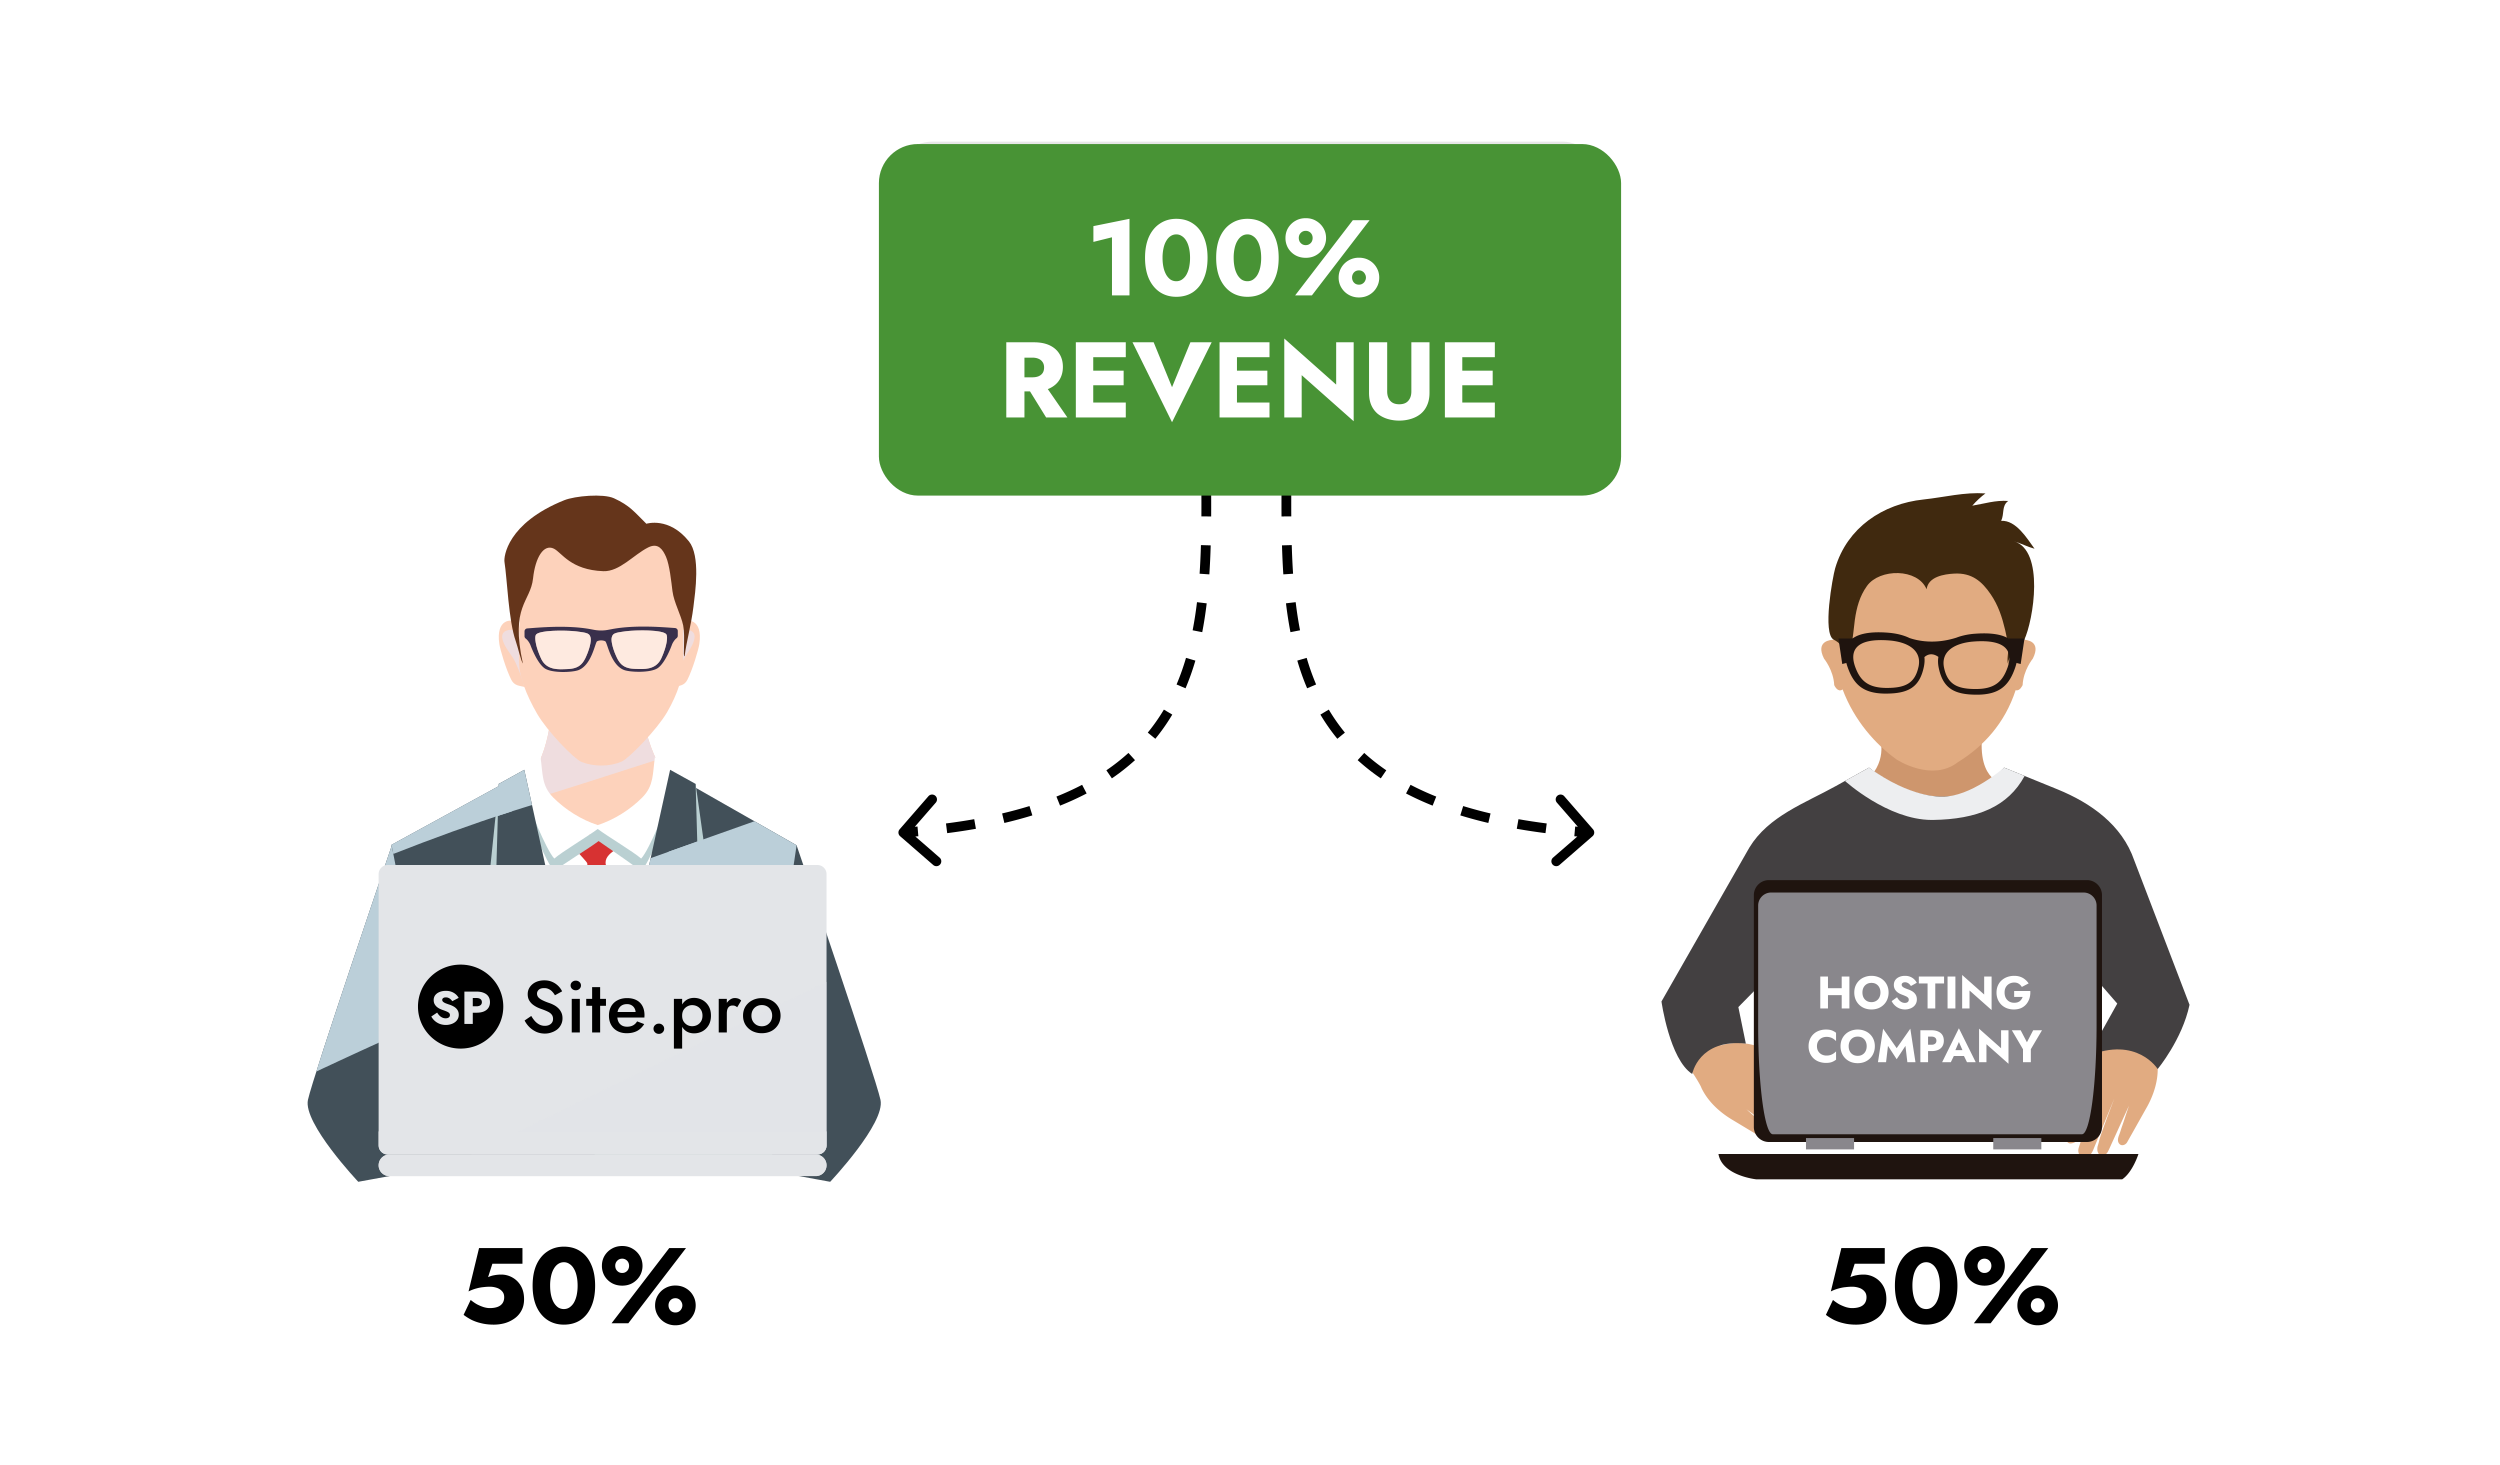 <svg width="512" height="300" fill="none" xmlns="http://www.w3.org/2000/svg" xmlns:xlink="http://www.w3.org/1999/xlink"><defs><path opacity=".32" d="M128.088 129.292c-2.241.29-2.559.444-2.787 1.196-.262.859.393 2.914 1.081 4.298.688 1.383 1.593 2.141 3.703 2.197 1.644.046 4.226.331 5.37-2.197 1.143-2.528 1.331-4.361 1.024-4.856-.615-.991-6.149-.928-8.391-.644v.006Zm-9.948.029c-2.247-.279-7.776-.302-8.385.689-.307.495-.102 2.334 1.053 4.85 1.154 2.517 3.742 2.221 5.381 2.164 2.11-.069 3.009-.832 3.686-2.221.682-1.389 1.325-3.444 1.052-4.304-.233-.751-.552-.905-2.793-1.178h.006Z" fill="#fff" id="39502__b"/></defs><path fill="#fff" d="M0 0h512v300H0z"/><g filter="url(#39502__a)"><rect x="183" y="29" width="145" height="72" rx="8" fill="#474747" fill-opacity=".13"/></g><path d="M326.255 169.844a1 1 0 0 1-.099 1.411l-6.791 5.906a1 1 0 0 1-1.312-1.509l6.036-5.25-5.25-6.037a1 1 0 0 1 1.509-1.312l5.907 6.791Zm-.755.656-.069.998c-1.02-.071-2.023-.15-3.01-.237l.088-.996.087-.996c.975.085 1.966.163 2.973.233l-.069.998Zm-8.858-.865-.127.992a127.403 127.403 0 0 1-5.88-.891l.174-.985.174-.985c1.853.327 3.781.62 5.786.877l-.127.992Zm-11.605-2.066-.229.973a87.416 87.416 0 0 1-5.736-1.549l.294-.955.294-.956a85.426 85.426 0 0 0 5.605 1.513l-.228.974Zm-11.265-3.501-.372.928a60.323 60.323 0 0 1-5.443-2.494l.462-.887.463-.887a57.994 57.994 0 0 0 5.262 2.411l-.372.929Zm-10.423-5.484-.565.825a44.116 44.116 0 0 1-4.733-3.728l.672-.741.671-.74a41.944 41.944 0 0 0 4.52 3.558l-.565.826Zm-8.688-7.913-.774.633a40.761 40.761 0 0 1-3.469-4.955l.859-.511.859-.512a38.86 38.86 0 0 0 3.299 4.712l-.774.633Zm-6.042-10.099-.921.39a51.767 51.767 0 0 1-2.011-5.669l.96-.281.959-.281a50.044 50.044 0 0 0 1.933 5.451l-.92.39Zm-3.353-11.296-.982.19a83.285 83.285 0 0 1-.915-5.904l.993-.119.993-.119c.235 1.956.528 3.878.893 5.761l-.982.191Zm-1.442-11.713-.998.066c-.13-1.961-.218-3.943-.276-5.938l1-.029.999-.029c.058 1.975.144 3.932.272 5.863l-.997.067Zm-.37-11.802-1 .006a530.39 530.39 0 0 1 .004-5.915l1 .005 1 .005c-.01 1.974-.016 3.939-.004 5.894l-1 .005Zm.039-11.81-1-.004c.004-.983.007-1.966.007-2.947h2c0 .986-.003 1.971-.007 2.956l-1-.004Zm-79.248 75.893a1 1 0 0 0 .099 1.411l6.791 5.906a1 1 0 0 0 1.312-1.509l-6.036-5.25 5.25-6.037a1 1 0 0 0-1.509-1.312l-5.907 6.791Zm.755.656.069.998c1.02-.071 2.023-.15 3.01-.237l-.088-.996-.087-.996c-.975.085-1.966.163-2.973.233l.069.998Zm8.858-.865.127.992c2.035-.261 3.994-.559 5.88-.891l-.174-.985-.174-.985c-1.853.327-3.781.62-5.786.877l.127.992Zm11.605-2.066.229.973a87.416 87.416 0 0 0 5.736-1.549l-.294-.955-.294-.956a85.426 85.426 0 0 1-5.605 1.513l.228.974Zm11.265-3.501.372.928a60.323 60.323 0 0 0 5.443-2.494l-.462-.887-.463-.887a57.994 57.994 0 0 1-5.262 2.411l.372.929Zm10.423-5.484.565.825a44.116 44.116 0 0 0 4.733-3.728l-.672-.741-.671-.74a41.944 41.944 0 0 1-4.52 3.558l.565.826Zm8.688-7.913.774.633a40.761 40.761 0 0 0 3.469-4.955l-.859-.511-.859-.512a38.86 38.86 0 0 1-3.299 4.712l.774.633Zm6.042-10.099.921.39a51.767 51.767 0 0 0 2.011-5.669l-.96-.281-.959-.281a50.044 50.044 0 0 1-1.933 5.451l.92.39Zm3.353-11.296.982.19c.375-1.936.675-3.906.915-5.904l-.993-.119-.993-.119a81.147 81.147 0 0 1-.893 5.761l.982.191Zm1.442-11.713.998.066c.13-1.961.218-3.943.276-5.938l-1-.029-.999-.029a159.574 159.574 0 0 1-.272 5.863l.997.067Zm.37-11.802 1 .006a530.39 530.39 0 0 0-.004-5.915l-1 .005-1 .005c.01 1.974.016 3.939.004 5.894l1 .005Zm-.039-11.81 1-.004c-.004-.983-.007-1.966-.007-2.947h-2c0 .986.003 1.971.007 2.956l1-.004Z" fill="#000"/><rect x="180" y="29.5" width="152" height="72" rx="8" fill="#489335"/><path d="M223.927 49.544V46.31l7.392-1.496V60.5h-3.586V48.598l-3.806.946ZM238.09 52.8c0 .719.066 1.379.198 1.98a5.29 5.29 0 0 0 .572 1.518c.249.41.543.733.88.968.352.22.741.33 1.166.33.425 0 .807-.11 1.144-.33a3.02 3.02 0 0 0 .902-.968 5.29 5.29 0 0 0 .572-1.518 9.24 9.24 0 0 0 .198-1.98c0-.719-.066-1.371-.198-1.958-.132-.601-.323-1.107-.572-1.518-.249-.425-.55-.748-.902-.968a1.955 1.955 0 0 0-1.144-.352c-.425 0-.814.117-1.166.352-.337.22-.631.543-.88.968-.249.41-.44.917-.572 1.518a8.936 8.936 0 0 0-.198 1.958Zm-3.586 0c0-1.672.264-3.102.792-4.29.543-1.188 1.298-2.097 2.266-2.728.968-.645 2.083-.968 3.344-.968 1.32 0 2.457.323 3.41.968.953.63 1.687 1.54 2.2 2.728.528 1.188.792 2.618.792 4.29 0 1.672-.264 3.102-.792 4.29-.513 1.188-1.247 2.105-2.2 2.75-.953.63-2.09.946-3.41.946-1.261 0-2.376-.315-3.344-.946-.968-.645-1.723-1.562-2.266-2.75-.528-1.188-.792-2.618-.792-4.29Zm18.152 0c0 .719.066 1.379.198 1.98a5.29 5.29 0 0 0 .572 1.518c.25.41.543.733.88.968.352.22.741.33 1.166.33.426 0 .807-.11 1.144-.33a3.02 3.02 0 0 0 .902-.968c.25-.425.44-.931.572-1.518a9.24 9.24 0 0 0 .198-1.98c0-.719-.066-1.371-.198-1.958-.132-.601-.322-1.107-.572-1.518-.249-.425-.55-.748-.902-.968a1.953 1.953 0 0 0-1.144-.352c-.425 0-.814.117-1.166.352-.337.22-.63.543-.88.968-.249.41-.44.917-.572 1.518a8.936 8.936 0 0 0-.198 1.958Zm-3.586 0c0-1.672.264-3.102.792-4.29.543-1.188 1.298-2.097 2.266-2.728.968-.645 2.083-.968 3.344-.968 1.32 0 2.457.323 3.41.968.954.63 1.687 1.54 2.2 2.728.528 1.188.792 2.618.792 4.29 0 1.672-.264 3.102-.792 4.29-.513 1.188-1.246 2.105-2.2 2.75-.953.63-2.09.946-3.41.946-1.261 0-2.376-.315-3.344-.946-.968-.645-1.723-1.562-2.266-2.75-.528-1.188-.792-2.618-.792-4.29Zm14.193-4.048c0-.763.176-1.445.528-2.046a4.12 4.12 0 0 1 1.496-1.474c.631-.367 1.342-.55 2.134-.55.792 0 1.496.183 2.112.55a4.12 4.12 0 0 1 1.496 1.474c.367.601.55 1.283.55 2.046a4 4 0 0 1-.55 2.046 4.12 4.12 0 0 1-1.496 1.474c-.616.352-1.32.528-2.112.528s-1.503-.176-2.134-.528a4.12 4.12 0 0 1-1.496-1.474 4.13 4.13 0 0 1-.528-2.046Zm2.728-.022c0 .264.059.513.176.748.132.22.301.396.506.528.22.132.462.198.726.198.293 0 .543-.066.748-.198.22-.132.389-.308.506-.528a1.61 1.61 0 0 0 .176-.726c0-.279-.059-.528-.176-.748a1.343 1.343 0 0 0-.506-.528 1.354 1.354 0 0 0-.748-.198c-.264 0-.506.066-.726.198a1.59 1.59 0 0 0-.506.528c-.117.22-.176.462-.176.726Zm8.162 8.118c0-.748.183-1.43.55-2.046a4.12 4.12 0 0 1 1.496-1.474 4.126 4.126 0 0 1 2.112-.55c.792 0 1.503.183 2.134.55a3.947 3.947 0 0 1 1.474 1.474c.367.616.55 1.298.55 2.046 0 .748-.183 1.43-.55 2.046a3.947 3.947 0 0 1-1.474 1.474c-.631.367-1.342.55-2.134.55a4.126 4.126 0 0 1-2.112-.55 4.12 4.12 0 0 1-1.496-1.474 3.922 3.922 0 0 1-.55-2.046Zm2.75 0c0 .25.059.491.176.726.117.22.279.396.484.528.22.132.469.198.748.198s.521-.066.726-.198c.22-.132.389-.308.506-.528.132-.235.198-.477.198-.726 0-.264-.066-.506-.198-.726a1.308 1.308 0 0 0-.506-.55 1.312 1.312 0 0 0-.726-.198c-.279 0-.528.066-.748.198a1.399 1.399 0 0 0-.484.528 1.57 1.57 0 0 0-.176.748Zm.154-11.748h3.432l-11.814 15.4h-3.432l11.814-15.4Zm-67.12 33.426h3.85l4.818 6.974h-4.356l-4.312-6.974Zm-3.85-8.426h3.718v15.4h-3.718V70.1Zm2.332 3.146V70.1h3.278c1.32 0 2.42.213 3.3.638.88.425 1.547 1.02 2.002 1.782.455.748.682 1.62.682 2.618 0 .983-.227 1.855-.682 2.618-.455.748-1.122 1.335-2.002 1.76-.88.425-1.98.638-3.3.638h-3.278v-2.882h3.014c.499 0 .924-.073 1.276-.22.367-.161.645-.389.836-.682.191-.308.286-.675.286-1.1 0-.425-.095-.785-.286-1.078a1.806 1.806 0 0 0-.836-.704c-.352-.161-.777-.242-1.276-.242h-3.014ZM222.795 85.5v-3.058h7.766V85.5h-7.766Zm0-12.342V70.1h7.766v3.058h-7.766Zm0 5.742v-2.992h7.326V78.9h-7.326Zm-2.464-8.8h3.564v15.4h-3.564V70.1Zm19.702 9.196 3.762-9.196h4.356l-8.118 16.368-8.096-16.368h4.334l3.762 9.196Zm12.196 6.204v-3.058h7.766V85.5h-7.766Zm0-12.342V70.1h7.766v3.058h-7.766Zm0 5.742v-2.992h7.326V78.9h-7.326Zm-2.464-8.8h3.564v15.4h-3.564V70.1Zm23.882 0h3.586v16.17l-10.648-9.438V85.5h-3.564V69.33l10.626 9.438V70.1Zm6.73 0h3.718v10.076c0 .777.206 1.408.616 1.892.411.484 1.027.726 1.848.726.836 0 1.46-.242 1.87-.726.411-.484.616-1.115.616-1.892V70.1h3.718v10.34c0 .968-.161 1.811-.484 2.53a4.613 4.613 0 0 1-1.32 1.782c-.557.455-1.217.8-1.98 1.034a8.04 8.04 0 0 1-2.42.352 8.044 8.044 0 0 1-2.42-.352 6.065 6.065 0 0 1-1.98-1.034 4.933 4.933 0 0 1-1.32-1.782c-.308-.719-.462-1.562-.462-2.53V70.1Zm18 15.4v-3.058h7.766V85.5h-7.766Zm0-12.342V70.1h7.766v3.058h-7.766Zm0 5.742v-2.992h7.326V78.9h-7.326Zm-2.464-8.8h3.564v15.4h-3.564V70.1Z" fill="#fff"/><path d="M386.329 266.072c0 .909-.184 1.694-.55 2.354a4.554 4.554 0 0 1-1.452 1.628 6.46 6.46 0 0 1-2.002.946 8.53 8.53 0 0 1-2.2.286c-.939 0-1.79-.095-2.552-.286a9.09 9.09 0 0 1-2.024-.704 11.472 11.472 0 0 1-1.606-1.012l1.452-3.058c.425.352.858.653 1.298.902.454.235.909.425 1.364.572.454.132.865.198 1.232.198.63 0 1.166-.081 1.606-.242.44-.161.777-.411 1.012-.748.234-.337.352-.748.352-1.232 0-.513-.147-.924-.44-1.232a2.387 2.387 0 0 0-1.1-.704 4.488 4.488 0 0 0-1.43-.22c-.396 0-.836.029-1.32.088-.47.044-.961.139-1.474.286a8.069 8.069 0 0 0-1.54.594l2.156-8.888h8.888v3.212h-6.16l-.88 2.75c.41-.191.836-.323 1.276-.396a7.389 7.389 0 0 1 1.408-.132 4.59 4.59 0 0 1 2.288.594 4.543 4.543 0 0 1 1.738 1.716c.44.748.66 1.657.66 2.728Zm5.335-2.772c0 .719.066 1.379.198 1.98.132.587.323 1.093.572 1.518.25.411.543.733.88.968.352.22.741.33 1.166.33.426 0 .807-.11 1.144-.33a3.02 3.02 0 0 0 .902-.968c.25-.425.44-.931.572-1.518a9.237 9.237 0 0 0 .198-1.98c0-.719-.066-1.371-.198-1.958-.132-.601-.322-1.107-.572-1.518-.249-.425-.55-.748-.902-.968a1.951 1.951 0 0 0-1.144-.352c-.425 0-.814.117-1.166.352-.337.22-.63.543-.88.968-.249.411-.44.917-.572 1.518a8.936 8.936 0 0 0-.198 1.958Zm-3.586 0c0-1.672.264-3.102.792-4.29.543-1.188 1.298-2.097 2.266-2.728.968-.645 2.083-.968 3.344-.968 1.32 0 2.457.323 3.41.968.954.631 1.687 1.54 2.2 2.728.528 1.188.792 2.618.792 4.29 0 1.672-.264 3.102-.792 4.29-.513 1.188-1.246 2.105-2.2 2.75-.953.631-2.09.946-3.41.946-1.261 0-2.376-.315-3.344-.946-.968-.645-1.723-1.562-2.266-2.75-.528-1.188-.792-2.618-.792-4.29Zm14.193-4.048c0-.763.176-1.445.528-2.046a4.114 4.114 0 0 1 1.496-1.474c.63-.367 1.342-.55 2.134-.55.792 0 1.496.183 2.112.55a4.13 4.13 0 0 1 1.496 1.474c.366.601.55 1.283.55 2.046a4.01 4.01 0 0 1-.55 2.046 4.13 4.13 0 0 1-1.496 1.474c-.616.352-1.32.528-2.112.528s-1.504-.176-2.134-.528a4.114 4.114 0 0 1-1.496-1.474 4.131 4.131 0 0 1-.528-2.046Zm2.728-.022c0 .264.058.513.176.748.132.22.3.396.506.528.22.132.462.198.726.198.293 0 .542-.066.748-.198a1.35 1.35 0 0 0 .506-.528c.117-.235.176-.477.176-.726 0-.279-.059-.528-.176-.748a1.35 1.35 0 0 0-.506-.528 1.357 1.357 0 0 0-.748-.198c-.264 0-.506.066-.726.198a1.58 1.58 0 0 0-.506.528 1.51 1.51 0 0 0-.176.726Zm8.162 8.118c0-.748.183-1.43.55-2.046a4.114 4.114 0 0 1 1.496-1.474 4.118 4.118 0 0 1 2.112-.55c.792 0 1.503.183 2.134.55.63.367 1.122.858 1.474 1.474.366.616.55 1.298.55 2.046 0 .748-.184 1.43-.55 2.046a3.957 3.957 0 0 1-1.474 1.474c-.631.367-1.342.55-2.134.55a4.118 4.118 0 0 1-2.112-.55 4.114 4.114 0 0 1-1.496-1.474 3.922 3.922 0 0 1-.55-2.046Zm2.75 0c0 .249.058.491.176.726.117.22.278.396.484.528.22.132.469.198.748.198.278 0 .52-.066.726-.198a1.35 1.35 0 0 0 .506-.528c.132-.235.198-.477.198-.726 0-.264-.066-.506-.198-.726a1.313 1.313 0 0 0-.506-.55 1.316 1.316 0 0 0-.726-.198c-.279 0-.528.066-.748.198a1.39 1.39 0 0 0-.484.528c-.118.22-.176.469-.176.748Zm.154-11.748h3.432L407.683 271h-3.432l11.814-15.4Zm-308.736 10.472c0 .909-.184 1.694-.55 2.354a4.554 4.554 0 0 1-1.452 1.628 6.46 6.46 0 0 1-2.002.946 8.53 8.53 0 0 1-2.2.286c-.939 0-1.79-.095-2.552-.286a9.106 9.106 0 0 1-2.024-.704 11.49 11.49 0 0 1-1.606-1.012l1.452-3.058a8.97 8.97 0 0 0 1.298.902c.454.235.909.425 1.364.572.454.132.865.198 1.232.198.63 0 1.166-.081 1.606-.242.44-.161.777-.411 1.012-.748.234-.337.352-.748.352-1.232 0-.513-.147-.924-.44-1.232a2.387 2.387 0 0 0-1.1-.704 4.488 4.488 0 0 0-1.43-.22c-.396 0-.836.029-1.32.088-.47.044-.961.139-1.474.286a8.076 8.076 0 0 0-1.54.594l2.156-8.888h8.888v3.212h-6.16l-.88 2.75c.41-.191.836-.323 1.276-.396a7.389 7.389 0 0 1 1.408-.132 4.59 4.59 0 0 1 2.288.594 4.543 4.543 0 0 1 1.738 1.716c.44.748.66 1.657.66 2.728Zm5.335-2.772c0 .719.066 1.379.198 1.98.132.587.323 1.093.572 1.518.25.411.543.733.88.968.352.22.741.33 1.166.33.426 0 .807-.11 1.144-.33a3.02 3.02 0 0 0 .902-.968c.25-.425.44-.931.572-1.518a9.237 9.237 0 0 0 .198-1.98c0-.719-.066-1.371-.198-1.958-.132-.601-.322-1.107-.572-1.518-.249-.425-.55-.748-.902-.968a1.951 1.951 0 0 0-1.144-.352c-.425 0-.814.117-1.166.352-.337.22-.63.543-.88.968-.249.411-.44.917-.572 1.518a8.936 8.936 0 0 0-.198 1.958Zm-3.586 0c0-1.672.264-3.102.792-4.29.543-1.188 1.298-2.097 2.266-2.728.968-.645 2.083-.968 3.344-.968 1.32 0 2.457.323 3.41.968.954.631 1.687 1.54 2.2 2.728.528 1.188.792 2.618.792 4.29 0 1.672-.264 3.102-.792 4.29-.513 1.188-1.246 2.105-2.2 2.75-.953.631-2.09.946-3.41.946-1.261 0-2.376-.315-3.344-.946-.968-.645-1.723-1.562-2.266-2.75-.528-1.188-.792-2.618-.792-4.29Zm14.193-4.048c0-.763.176-1.445.528-2.046a4.114 4.114 0 0 1 1.496-1.474c.63-.367 1.342-.55 2.134-.55.792 0 1.496.183 2.112.55a4.13 4.13 0 0 1 1.496 1.474c.366.601.55 1.283.55 2.046a4.01 4.01 0 0 1-.55 2.046 4.13 4.13 0 0 1-1.496 1.474c-.616.352-1.32.528-2.112.528s-1.504-.176-2.134-.528a4.114 4.114 0 0 1-1.496-1.474 4.131 4.131 0 0 1-.528-2.046Zm2.728-.022c0 .264.058.513.176.748.132.22.3.396.506.528.22.132.462.198.726.198.293 0 .542-.066.748-.198a1.35 1.35 0 0 0 .506-.528c.117-.235.176-.477.176-.726 0-.279-.059-.528-.176-.748a1.35 1.35 0 0 0-.506-.528 1.357 1.357 0 0 0-.748-.198c-.264 0-.506.066-.726.198a1.58 1.58 0 0 0-.506.528 1.51 1.51 0 0 0-.176.726Zm8.162 8.118c0-.748.183-1.43.55-2.046a4.114 4.114 0 0 1 1.496-1.474 4.118 4.118 0 0 1 2.112-.55c.792 0 1.503.183 2.134.55.63.367 1.122.858 1.474 1.474.366.616.55 1.298.55 2.046 0 .748-.184 1.43-.55 2.046a3.957 3.957 0 0 1-1.474 1.474c-.631.367-1.342.55-2.134.55a4.118 4.118 0 0 1-2.112-.55 4.114 4.114 0 0 1-1.496-1.474 3.922 3.922 0 0 1-.55-2.046Zm2.75 0c0 .249.058.491.176.726.117.22.278.396.484.528.22.132.469.198.748.198.278 0 .52-.066.726-.198a1.35 1.35 0 0 0 .506-.528c.132-.235.198-.477.198-.726 0-.264-.066-.506-.198-.726a1.313 1.313 0 0 0-.506-.55 1.316 1.316 0 0 0-.726-.198c-.279 0-.528.066-.748.198a1.39 1.39 0 0 0-.484.528c-.118.22-.176.469-.176.748Zm.154-11.748h3.432L128.683 271h-3.432l11.814-15.4Z" fill="#000"/><path d="M163.143 173.117s16.166 47.367 17.184 52.144c1.024 4.776-10.307 16.771-10.307 16.771l-30.443-5.584s21.16-9.827 17.73-17.53c-3.43-7.697-8.93-24.486-8.93-24.486l14.761-21.315h.005Zm-82.888 0s-16.166 47.367-17.19 52.144c-1.023 4.776 10.307 16.771 10.307 16.771l30.444-5.584s-21.16-9.827-17.73-17.53c3.43-7.697 8.93-24.486 8.93-24.486l-14.76-21.315Z" fill="#425059"/><path d="M90.397 207.839a556.262 556.262 0 0 0 4.619-13.413l-14.76-21.315s-11.07 32.44-15.467 46.337c8.492-3.974 17.013-7.891 25.608-11.609Z" fill="#BBCFD9" style="mix-blend-mode:multiply"/><path d="M140.477 222.977c2.304-9.604 4.983-19.129 7.907-28.551 2.4-7.743 4.567-16.112 7.542-24.002-7.224-3.41-17.685-8.881-20.494-13.094-4.403-6.61-5.035-20.148-5.035-20.148l-16.672 2.516c-.944 3.78-.312 12.28-4.721 18.89-4.402 6.61-26.109 16.692-26.109 16.692s9.443 32.798 11.889 50.601c15.221-1.065 30.454-1.993 45.693-2.91v.006Z" fill="#FDD2BB"/><path d="M127.723 157.791c2.241-.723 4.482-1.446 6.729-2.158-3.521-6.98-4.056-18.445-4.056-18.445l-16.672 2.516c-.944 3.78-.312 12.28-4.721 18.89-1.655 2.488-5.768 5.465-10.244 8.215 9.704-2.864 19.34-5.898 28.964-9.018Z" fill="#EFDDDF" style="mix-blend-mode:multiply"/><path d="M139.305 127.657c1.359-1.099 4.693-.979 3.919 4.236-.176 1.167-1.348 5.146-2.44 7.31-.654 1.298-1.712 1.218-2.833 1.509-2.986.779 1.348-13.055 1.348-13.055h.006Z" fill="#FDD2BB"/><path d="m137.791 140.717.217-.051a35.154 35.154 0 0 1 1.712-4.993c.722-1.691 2.156-3.109 2.491-4.885.404-2.158-2.389-2.055-3.288-1.315 0 0-3.652 11.91-1.137 11.238l.005.006Z" fill="#EFDDDF" style="mix-blend-mode:multiply"/><path d="M106.183 127.657c-1.36-1.099-4.693-.979-3.92 4.236.177 1.167 1.349 5.146 2.441 7.31.654 1.298 1.712 1.218 2.832 1.509 2.987.779-1.348-13.055-1.348-13.055h-.005Z" fill="#FDD2BB"/><path d="m107.633 140.717-.233-.051a33.954 33.954 0 0 0-1.837-4.993c-.78-1.691-2.316-3.069-2.674-4.885-.427-2.158 2.565-2.055 3.527-1.315 0 0 3.925 11.91 1.223 11.238l-.006.006Z" fill="#EFDDDF" style="mix-blend-mode:multiply"/><path d="M139.93 134.717c-.205-3.61 0-18.845 0-18.845s-2.082-7.315-17.406-7.315c-12.258 0-16.228 7.315-16.228 7.315s.205 15.235 0 18.845c-.205 3.609 1.621 7.833 3.697 11.443 2.076 3.609 7.6 9.268 9.056 9.866 2.497 1.019 5.836 1.042 8.327-.085 1.434-.649 7.196-6.513 9.272-10.123 2.076-3.609 3.487-7.486 3.282-11.096v-.005Z" fill="#FDD2BB"/><path d="M141.085 110.869c-4.073-5.101-8.709-3.604-8.709-3.604-2.468-2.431-3.378-3.723-6.626-5.215-2.179-1.002-7.975-.495-10.199.399-11.718 4.708-12.4 11.608-12.235 12.633.546 3.382.824 12.052 2.32 16.254.416 1.167 1.11 4.219 1.451 4.549-2.611-11.888 1.558-12.519 2.087-17.461.455-4.259 2.185-7.099 4.272-6.052 1.627.82 3.396 4.35 10.108 4.606 3.328.125 6.212-3.37 9.187-4.862 2.042-1.025 2.986.404 3.657 1.918.734 1.657 1.086 5.158 1.325 7.032.296 2.322 1.741 4.839 2.196 7.036.461 2.215-.119 6.769.296 6.257.335-2.875 1.331-6.268 1.797-10.065.376-3.063 1.479-10.425-.927-13.436v.011Z" fill="#65351B"/><path d="M108.389 158.726c-.165-.148-4.425 3.997-5.005 5.141-1.098 2.169-.336 4.936.125 7.225 1.291 6.421 2.173 12.855 3.618 19.265 1.695 7.509 5.437 13.561 10.073 19.539 1.161 1.497 3.14 4.657 4.955 5.499 2.104.98 5.386-2.22 6.706-3.666 3.504-3.831 4.892-10.509 6.411-15.314 1.456-4.606 2.684-9.246 4.351-13.783 1.798-4.874 3.14-9.24 4.067-14.302.603-3.285 1.559-2.749-1.001-4.879-1.371-1.138-4.977-4.964-6.735-5.493-1.854-.558-.904-.422-1.854 1.144-1.206 1.981-.967 4.401-2.594 6.262-1.064 1.219-2.645 2.175-4.152 2.75-4.949 1.885-9.357 1.458-13.641-1.805-1.82-1.389-3.486-2.886-4.448-5.01-.421-.922-.523-2.22-.876-2.573Z" fill="#fff"/><path d="M116.25 171.79c.432 1.184 3.8 4.492 4.005 4.964.546 1.259-4.921 37.598-4.369 43.126.575 5.744 3.527 12.206 5.142 12.177 1.957-.028 7.446-11.255 7.548-13.213.444-8.426-3.782-39.055-4.465-41.532-.83-3.04 4.261-3.433 4.147-6.609-.148-4.008-6.604-1.298-8.879-.86-.865.165-2.31.085-2.998.746-.472.455-.996 1.178-.137 1.212l.006-.011Z" fill="#D73232"/><path d="M134.134 157.654s2.634 2.278 3.066 3.285c.757 1.748.733 2.346.142 4.344-.643 2.17-4.414 11.523-6.035 13.162-1.147-1.019-5.565-3.989-8.711-6.196-1.924 1.49-7.528 4.826-9.07 6.196-1.621-1.64-5.392-10.992-6.035-13.162-.591-1.998-.615-2.596.142-4.344.432-1.006 3.062-3.281 3.066-3.285.501 3.388.165 5.841 2.606 8.295 2.069 2.089 4.773 3.916 7.565 5.071-.744-.544-1.284-.965-1.491-1.188h.006c3.549-.968 9.516-1.236 12.144-3.883 2.44-2.453 2.104-4.907 2.605-8.295Z" fill="#BAD0D2" style="mix-blend-mode:multiply"/><path d="M134.134 155.041s2.634 2.277 3.066 3.285c.757 1.748.733 2.346.142 4.344-.643 2.169-4.414 11.522-6.035 13.162-1.497-1.33-6.82-4.51-8.891-6.059-2.072 1.549-7.393 4.729-8.89 6.059-1.621-1.64-5.392-10.993-6.035-13.162-.591-1.998-.615-2.596.142-4.344.432-1.007 3.062-3.282 3.066-3.285.501 3.387.165 5.841 2.606 8.295 2.45 2.468 5.788 4.582 9.111 5.639 3.323-1.057 6.662-3.171 9.112-5.639 2.441-2.454 2.105-4.908 2.606-8.295Z" fill="#fff"/><path d="M87.526 240.629c.057-.085.217-.483.212-.377l.163.001-.015.376h-.36Zm75.619-67.518s-4.267 28.956-5.507 36.403c-.005.102-.743 18.106-.124 30.487.006.13.245-.005.252.125l-.126.503-34.811-.489-.004.363-34.924-.25c.56-12.459-1.481-34.409-1.49-34.514-1.24-7.446-6.224-32.73-6.224-32.73l22.901-12.53 19.557 63.784 18.321-63.79 22.179 12.638Z" fill="#425059"/><path d="m137.239 164.287 5.222-3.746 3.294 23.427-4.272 2.095 1.354 5.158-20.483 34.039 14.885-60.973Zm-29.867 0-5.199-3.814-2.412 23.495 4.277 2.095-1.354 5.158 19.568 34.039-14.88-60.973Z" fill="#BAD0D2" style="mix-blend-mode:multiply"/><path d="m137.239 157.654 5.222 2.887.558 19.578-5.188 2.391 2.264 5.881-17.741 36.869 14.885-67.606Z" fill="#425059"/><path d="m163.144 173.118-8.64-4.925-10.785 3.826-6.763 2.408-14.602 50.829s-.455 5.04-.66 15.248l35.694-.88c-.006-.131.885.006.88-.125-.62-12.417-.63-29.991-.63-29.991 1.24-7.446 5.506-36.401 5.506-36.401v.011Z" fill="#BBCFD9" style="mix-blend-mode:multiply"/><path d="M142.797 172.348c-3.18 1.133-6.36 2.266-9.545 3.398l-10.898 49.514 17.741-36.869-2.264-5.887 5.188-2.385-.222-7.771Z" fill="#BBCFD9" style="mix-blend-mode:multiply"/><path d="m107.372 157.654-5.228 2.887-.557 19.578 5.188 2.391-2.264 5.881 17.741 36.869-14.88-67.606Z" fill="#425059"/><path d="m104.829 166.16-1.747-5.687-22.9 12.53.37 1.885c8.014-3.143 16.091-6.103 24.271-8.728h.006Z" fill="#BBCFD9" style="mix-blend-mode:multiply"/><path d="m108.958 164.873-1.587-7.219-5.227 2.887-.188 6.558a309.11 309.11 0 0 1 7.002-2.226Z" fill="#BBCFD9" style="mix-blend-mode:multiply"/><path d="M123.799 231.09a1.619 1.619 0 0 1-.068-2.283 1.615 1.615 0 0 1 2.281-.068 1.614 1.614 0 0 1-2.213 2.351Z" fill="#2E3541"/><path d="M153.81 235.561h-.006a5.313 5.313 0 0 1-.033-.49c.023.31.038.481.039.49Zm-71.899-55.366s5.108 17.677 6.655 31.022c1.105 9.54.27 21.808.105 24.001.237-5.317-3.853-42.325-6.76-55.023Zm78.627 0c-2.881 12.587-6.927 49.061-6.767 54.876-.187-2.545-.97-14.509.112-23.854 1.545-13.331 6.644-30.985 6.655-31.022Z" fill="#BAD0D2" style="mix-blend-mode:multiply"/><path d="M138.241 128.621c-2.116-.137-7.957-.7-12.889.216-.267.051-.54.103-.791.148a7.62 7.62 0 0 1-2.895.006c-.256-.046-.523-.097-.791-.148-4.937-.888-10.773-.29-12.889-.142a.608.608 0 0 0-.563.609v.99c0 .205.114.387.279.507.443.33.813.996.927 1.292.21.558 1.393 3.655 2.867 4.737 1.473 1.082 5.79.882 7.002.393 2.724-1.093 3.367-5.636 3.782-5.887.416-.25 1.263-.25 1.684 0 .421.251 1.087 4.788 3.817 5.864 1.217.478 5.534.66 7.002-.433s2.634-4.195 2.838-4.753c.108-.291.473-.962.916-1.298a.639.639 0 0 0 .273-.507v-.991c0-.318-.25-.58-.569-.603Zm-18.367 6.188c-.682 1.389-1.581 2.152-3.686 2.221-1.644.051-4.226.353-5.381-2.164-1.154-2.516-1.359-4.355-1.052-4.85.609-.991 6.143-.968 8.384-.689 2.242.279 2.56.432 2.793 1.178.268.86-.375 2.915-1.052 4.304h-.006Zm15.58-.017c-1.143 2.522-3.726 2.238-5.369 2.198-2.111-.057-3.015-.814-3.703-2.198-.689-1.383-1.343-3.438-1.081-4.298.233-.752.546-.905 2.787-1.196 2.241-.29 7.776-.347 8.39.644.307.495.114 2.334-1.024 4.856v-.006Z" fill="#39304C"/><use opacity=".32" xlink:href="#39502__b"/><use opacity=".11" xlink:href="#39502__b"/><path d="M167.41 177.154H79.408c-1.03 0-1.866.836-1.866 1.868v55.553c0 1.031.835 1.868 1.866 1.868h88.002c1.03 0 1.865-.837 1.865-1.868v-55.553a1.866 1.866 0 0 0-1.865-1.868Z" fill="#E3E5E8"/><path d="M96.473 236.442h70.943a1.867 1.867 0 0 0 1.865-1.867v-33.493c-5.728 2.738-54.265 26.319-72.808 35.36Z" fill="#E3E5E8" style="mix-blend-mode:multiply" opacity=".5"/><path d="M77.542 231.711v2.869c0 1.031.836 1.868 1.866 1.868h88.007c1.03 0 1.866-.837 1.866-1.868v-2.869H77.542Z" fill="#E3E5E8" style="mix-blend-mode:multiply"/><path d="M167.068 240.865H79.749a2.206 2.206 0 0 1-2.207-2.209c0-1.224.99-2.209 2.207-2.209h87.319c1.223 0 2.207.991 2.207 2.209a2.206 2.206 0 0 1-2.207 2.209Z" fill="#D0D2D5"/><path d="M167.068 240.865H79.749a2.206 2.206 0 0 1-2.207-2.209c0-1.224.99-2.209 2.207-2.209h87.319c1.223 0 2.207.991 2.207 2.209a2.206 2.206 0 0 1-2.207 2.209Z" fill="#E3E5E8" style="mix-blend-mode:multiply"/><path d="m108.803 208.068-1.363.929c.238.479.558.923.961 1.333.413.409.888.738 1.425.988.547.24 1.136.359 1.765.359.465 0 .909-.074 1.332-.224.434-.14.821-.34 1.162-.599a2.93 2.93 0 0 0 .806-.989 2.77 2.77 0 0 0 .309-1.317c0-.46-.082-.859-.247-1.198a2.933 2.933 0 0 0-.651-.899 3.664 3.664 0 0 0-.883-.629 6.333 6.333 0 0 0-.976-.419 10.54 10.54 0 0 1-1.409-.584c-.362-.19-.63-.39-.806-.599a1.194 1.194 0 0 1-.247-.734c0-.3.118-.559.356-.779.237-.229.609-.344 1.115-.344.361 0 .676.07.945.209.279.13.521.31.728.54.206.219.382.459.526.718l1.472-.808a4.009 4.009 0 0 0-.759-1.064 4.007 4.007 0 0 0-1.208-.838c-.475-.23-1.033-.345-1.673-.345-.651 0-1.234.12-1.75.36a3.003 3.003 0 0 0-1.208 1.003c-.3.419-.45.909-.45 1.468 0 .489.099.908.295 1.258.196.339.444.629.743.868.3.23.615.425.945.584.33.15.63.27.898.36.455.159.857.324 1.209.494.351.16.619.359.805.599.196.23.294.534.294.913 0 .42-.155.759-.464 1.019-.31.259-.713.389-1.209.389-.402 0-.774-.085-1.115-.255a3.327 3.327 0 0 1-.914-.703 6.454 6.454 0 0 1-.759-1.064Zm8.056-6.244c0 .269.104.504.31.704a1.1 1.1 0 0 0 .743.284c.3 0 .553-.095.759-.284.207-.2.31-.435.31-.704a.916.916 0 0 0-.31-.704 1.078 1.078 0 0 0-.759-.285c-.278 0-.526.095-.743.285a.92.92 0 0 0-.31.704Zm.233 2.74v6.889h1.657v-6.889h-1.657Zm2.967 0v1.423h4.043v-1.423h-4.043Zm1.208-2.396v9.285h1.642v-9.285h-1.642Zm7.086 9.435c.826 0 1.534-.155 2.122-.465.589-.319 1.074-.788 1.456-1.407l-1.456-.554a2.103 2.103 0 0 1-.836.823c-.341.18-.744.27-1.208.27-.434 0-.8-.09-1.1-.27a1.784 1.784 0 0 1-.697-.793c-.155-.35-.227-.769-.217-1.258 0-.5.078-.919.233-1.258.165-.34.392-.599.681-.779.3-.18.661-.27 1.084-.27.351 0 .656.075.914.225.269.15.475.359.62.629.155.27.232.589.232.958 0 .07-.021.155-.062.255-.031.1-.062.18-.093.24l.511-.689h-4.817v1.123h6.258v-.195c.01-.09.015-.175.015-.254 0-.739-.139-1.368-.418-1.887a2.823 2.823 0 0 0-1.224-1.213c-.526-.28-1.166-.42-1.92-.42s-1.41.15-1.967.45a3.125 3.125 0 0 0-1.301 1.243c-.3.539-.45 1.173-.45 1.901 0 .719.15 1.348.45 1.887.299.539.722.959 1.27 1.258.557.3 1.198.45 1.92.45Zm-34.016-14.05c4.825 0 8.736 3.85 8.736 8.598 0 4.749-3.911 8.598-8.736 8.598-4.825 0-8.736-3.849-8.736-8.598 0-4.748 3.911-8.598 8.736-8.598Zm-3.036 5.373c-.461 0-.881.076-1.261.227-.373.145-.672.36-.896.644a1.62 1.62 0 0 0-.325 1.013c0 .328.065.609.194.842.128.227.291.423.488.587.197.158.403.287.62.388.224.101.42.179.59.236.346.12.624.228.834.323.21.094.363.195.458.302a.572.572 0 0 1 .142.408.57.57 0 0 1-.244.482c-.162.114-.37.171-.62.171-.238 0-.465-.047-.681-.142a2.058 2.058 0 0 1-.59-.407 3.177 3.177 0 0 1-.479-.625l-1.2.805c.163.315.39.606.682.871a3.39 3.39 0 0 0 1.027.634c.4.151.831.227 1.292.227.332 0 .654-.048.966-.142.319-.089.6-.221.845-.398a1.94 1.94 0 0 0 .59-.653c.148-.265.223-.565.223-.899 0-.277-.048-.524-.142-.739a1.797 1.797 0 0 0-.397-.567 2.286 2.286 0 0 0-.57-.417 4.578 4.578 0 0 0-.701-.313 13.329 13.329 0 0 1-.855-.303 1.89 1.89 0 0 1-.539-.312.529.529 0 0 1-.184-.398c0-.144.065-.264.194-.359.129-.101.315-.151.56-.151.182 0 .352.034.508.103.163.063.309.156.438.276.135.113.254.248.355.406l1.313-.682a2.75 2.75 0 0 0-1.404-1.22c-.346-.146-.757-.218-1.231-.218Zm3.805.151v6.627h1.718v-2.301h.753c.603 0 1.109-.085 1.516-.256.413-.176.725-.425.935-.747.211-.328.316-.713.316-1.155 0-.454-.106-.842-.316-1.164-.21-.322-.522-.568-.935-.738-.407-.177-.913-.266-1.516-.266h-2.471Zm2.471 1.316c.346 0 .617.072.814.217.196.146.294.357.294.635 0 .271-.098.48-.294.625-.197.145-.468.218-.814.218h-.753v-1.695h.753Zm36.261 6.296c0 .279.103.524.31.734.217.209.48.314.79.314.309 0 .568-.105.774-.314.207-.21.31-.455.31-.734a.98.98 0 0 0-.31-.734 1.041 1.041 0 0 0-.774-.315c-.31 0-.573.105-.79.315a.98.98 0 0 0-.31.734Zm5.864 4.058v-10.183h-1.688v10.183h1.688Zm5.901-6.739c0-.779-.16-1.432-.48-1.962a3.322 3.322 0 0 0-1.27-1.243 3.518 3.518 0 0 0-1.719-.434c-.599 0-1.126.15-1.58.449-.444.3-.79.719-1.038 1.258s-.372 1.183-.372 1.932c0 .739.124 1.383.372 1.932.248.539.594.958 1.038 1.258.454.289.981.434 1.58.434.619 0 1.192-.14 1.719-.419.527-.29.95-.704 1.27-1.243.32-.549.48-1.203.48-1.962Zm-1.735 0c0 .459-.098.849-.294 1.168a1.99 1.99 0 0 1-.774.734c-.32.17-.677.255-1.069.255-.33 0-.651-.08-.96-.24a2.146 2.146 0 0 1-.775-.734c-.196-.319-.294-.714-.294-1.183 0-.469.098-.863.294-1.183a2.03 2.03 0 0 1 .775-.719c.309-.169.63-.254.96-.254.392 0 .749.085 1.069.254.32.16.578.405.774.734.196.32.294.709.294 1.168Zm4.986-3.444h-1.658v6.888h1.658v-6.888Zm2.122 1.722.821-1.363a1.39 1.39 0 0 0-.589-.404c-.227-.08-.47-.12-.728-.12-.361 0-.712.13-1.053.389-.331.25-.604.589-.821 1.019-.207.419-.31.903-.31 1.452l.558.315c0-.33.036-.614.108-.854.083-.249.212-.444.387-.584.176-.14.403-.209.682-.209.206 0 .377.03.511.089.145.06.289.15.434.27Zm1.199 1.722c0 .699.166 1.323.496 1.872.341.539.8.963 1.378 1.273a4.285 4.285 0 0 0 1.968.449c.733 0 1.388-.15 1.967-.449a3.514 3.514 0 0 0 1.363-1.273c.34-.549.511-1.173.511-1.872 0-.709-.171-1.333-.511-1.872a3.406 3.406 0 0 0-1.363-1.258c-.579-.309-1.234-.464-1.967-.464-.723 0-1.379.155-1.968.464-.578.3-1.037.719-1.378 1.258-.33.539-.496 1.163-.496 1.872Zm1.72 0c0-.429.092-.809.278-1.138a1.97 1.97 0 0 1 .759-.764c.32-.179.682-.269 1.085-.269.402 0 .764.09 1.084.269.32.18.573.435.759.764.186.329.279.709.279 1.138 0 .429-.093.809-.279 1.138-.186.32-.439.574-.759.764-.32.18-.682.27-1.084.27-.403 0-.765-.09-1.085-.27a2.106 2.106 0 0 1-.759-.764 2.274 2.274 0 0 1-.278-1.138Z" fill="#000"/><path d="M348.41 222.712c1.303 2.822 3.753 5.047 6.261 6.557.571.342 1.137.685 1.708 1.027 1.116.674 2.232 1.344 3.348 2.018.659.394 1.313.789 1.967 1.188.525.316 1.386.207 1.542-.488.166-.752-.42-1.265-.929-1.68-.457-.374-.872-.799-1.319-1.178-.934-.804-1.822-1.655-2.751-2.464-.208-.177-.4-.379-.618-.55l.732.529c.597.431 1.194.861 1.786 1.292l2.253 1.629c.711.513 1.422 1.032 2.133 1.546.52.373 1.023.767 1.563 1.11.462.295 1.246.456 1.656-.026.218-.26.197-.617.161-.939-.036-.348-.343-.851-.602-1.09-.26-.238-.509-.482-.753-.736-.654-.695-1.417-1.339-2.144-1.956-.805-.685-1.604-1.375-2.414-2.049-.68-.56-1.355-1.12-2.03-1.686-.316-.264-.633-.539-.965-.783-.005 0-.016-.011-.021-.011 0 0 9.495 7.45 9.526 7.47.633.499 2.191 1.334 2.86.244.234-.384.099-1.208-.098-1.577-.218-.41-.597-.695-.935-1.001-.701-.638-1.37-1.297-2.097-1.909-1.49-1.255-2.969-2.516-4.506-3.719-.337-.265-.67-.55-1.017-.805 1.085.96 2.388 1.837 3.592 2.651 1.422.97 2.331 1.774 3.447 2.433.291.171.685.478 1.033.478.498.005 1.152-.12 1.401-.498.359-.535-.025-1.531-.508-1.951-2.803-2.423-4.776-4.046-7.356-5.644 0 0-2.196-1.333-2.378-1.556 0 0 4.221 2.308 6.988 1.795 0 0 3.639-1.832-2.274-3.066 0 0-3.338-1.489-5.415-2.506 0 0-4.002-2.153-8.809-.716 0 0-3.862-2.376-4.864-3.216l-3.707 4.793s3.603 4.949 4.563 7.029l-.01.011Zm93.451-4.71c.26 3.092-.773 6.241-2.206 8.788-.327.581-.654 1.157-.976 1.733l-1.915 3.408a403.8 403.8 0 0 0-1.127 2.002c-.301.534-1.106.867-1.583.337-.514-.57-.26-1.312-.021-1.919.213-.545.363-1.121.561-1.676.415-1.156.768-2.339 1.178-3.496.093-.254.161-.529.265-.783l-.374.819-.919 2.008c-.384.84-.773 1.686-1.152 2.526-.364.799-.727 1.598-1.096 2.397-.264.581-.508 1.172-.809 1.733-.255.482-.857 1.011-1.454.793-.317-.119-.478-.441-.602-.736-.14-.322-.12-.913-.016-1.245.109-.338.203-.67.286-1.012.228-.929.571-1.862.898-2.76.363-.991.716-1.987 1.09-2.972.311-.82.628-1.645.934-2.464.146-.384.286-.779.452-1.157a.04.04 0 0 1 .01-.021s-4.578 11.159-4.594 11.195c-.306.747-1.251 2.241-2.367 1.624-.394-.218-.68-1.007-.69-1.422-.011-.462.176-.897.316-1.333.296-.898.551-1.8.883-2.692.68-1.826 1.339-3.658 2.081-5.458.167-.399.307-.809.488-1.198-.472 1.375-1.173 2.775-1.816 4.077-.764 1.546-1.148 2.693-1.802 3.818-.166.291-.363.753-.659.924-.431.249-1.059.467-1.469.259-.576-.29-.732-1.349-.519-1.95 1.246-3.486 2.159-5.873 3.613-8.539 0 0 1.251-2.241 1.303-2.526 0 0-2.534 4.093-5.191 5.006 0 0-4.07.202.467-3.787 0 0 2.17-2.942 3.473-4.846 0 0 2.419-3.849 7.314-4.969 0 0 2.186-3.974 2.642-5.193l8.021 3.361s-3.12 5.064-2.928 7.346h.01Z" fill="#E1AB81"/><path d="M384.998 151.07s1.9 5.359-3.551 9.416c0 0 12.459 12.787 28.811 0 0 0-6.229-.623-3.893-12.793l-21.367 3.372v.005Z" fill="#CE966D"/><path d="m448.418 205.794-11.311-29.549c-2.513-7.361-8.955-11.812-15.683-14.566-3.66-1.494-7.319-2.983-10.979-4.472-12.277 13.405-27.664 0-27.664 0-2.274 1.25-4.537 2.521-6.811 3.782-6.317 3.512-13.782 6.132-17.702 12.6l-17.997 31.515s1.645 11.843 6.291 14.847c0 0 1.324-7.237 10.985-6.225l-1.532-7.476 15.922-16.195 2.523 27.494h42.427l3.322-27.479 13.409 15.465-5.99 10.722c10.034-4.15 14.27 2.682 14.27 2.682s5.025-6.069 6.515-13.145" fill="#434041"/><path d="M414.338 131.016c-.026-15.848-8.7-24.475-19.394-24.475-10.694 0-19.369 8.627-19.395 24.475-.612.01-3.815.228-1.993 3.865 0 0 1.952 2.376 2.092 5.426 0 0 .691 1.639 1.718.887 2.388 6.402 6.785 11.288 11.047 14.349 0 0 7.237 4.741 12.604.524 5.129-3.154 9.557-7.88 11.784-14.722.867.29 1.433-1.043 1.433-1.043.14-3.05 2.092-5.426 2.092-5.426 1.822-3.637-1.381-3.855-1.993-3.865l.005.005Z" fill="#E1AB81"/><path d="M414.546 131.094c-.633 1.349-3.561 3.201-3.244 4.949 0 .066 0 .066 0 0-.395-.612.057-2.511 0-3.263-.104-1.297-.348-2.495-.649-3.766-.628-2.651-1.407-5.027-2.949-7.294-1.817-2.671-3.877-4.425-7.433-4.248-2.139.109-5.353.622-5.706 3.206-1.822-4.332-9.619-4.27-12.204-.68-1.516 2.101-2.134 4.461-2.492 6.972-.213 1.515-.301 3.05-.592 4.539-.176.898-.311 2.739-.804 3.341 0 0-.504-2.62-2.912-3.839-2.378-1.198-.229-12.886.28-14.623 2.45-8.342 9.749-13.213 18.117-14.095 4.205-.446 8.368-1.546 12.667-1.24-.935.68-1.9 1.593-2.705 2.511 2.445-.394 4.755-1.162 7.361-.965-1.381 1.011-.747 2.557-1.438 4.072 3.027-.181 5.269 3.559 6.832 5.712-1.449-.384-2.819-1.131-4.257-1.541 6.375 1.831 4.044 16.18 2.128 20.252Z" fill="#40290F"/><path d="m382.77 157.208-4.921 2.729s8.726 7.947 17.712 7.989h.291c9.084-.13 15.386-2.713 18.792-9.011l-4.205-1.712s-6.899 6.116-12.817 5.955c0 0-6.307.312-14.847-5.955l-.005.005Z" fill="#EDEEF0"/><path d="M362.271 180.246h65.134a3.083 3.083 0 0 1 3.083 3.082v47.471a3.083 3.083 0 0 1-3.083 3.082h-65.134a3.082 3.082 0 0 1-3.083-3.082v-47.471a3.082 3.082 0 0 1 3.083-3.082Z" fill="#1F140F"/><path d="M362.739 182.789a2.667 2.667 0 0 0-2.667 2.667v24.465c0 12.355 1.34 22.373 2.996 22.373h63.316c1.655 0 2.995-10.018 2.995-22.373v-24.465a2.667 2.667 0 0 0-2.667-2.667h-63.973Zm16.974 50.287h-9.848v2.319h9.848v-2.319Zm38.352 0h-9.847v2.319h9.847v-2.319Z" fill="#89878C"/><path d="M351.946 236.34h86.007s-1.189 3.761-3.338 5.193h-74.888s-7.034-.716-7.787-5.193h.006Zm52.467-106.548a14.144 14.144 0 0 0-3.001.545 9.789 9.789 0 0 0-.706.244c-4.433 1.431-7.952.664-9.64.088a9.226 9.226 0 0 0-1.09-.446c-1.007-.343-2.139-.555-3.327-.649-8.343-.648-9.692 2.833-8.291 6.952 1.246 3.652 3.224 5.524 7.829 5.524 4.604 0 6.945-1.245 7.828-5.524.145-.711.176-1.36.104-1.951 1.111-.98 2.216-.508 2.865-.041-.114.664-.103 1.4.063 2.215.882 4.279 3.223 5.524 7.828 5.524 4.604 0 6.582-1.872 7.828-5.524 1.407-4.119.052-7.605-8.285-6.957h-.005Zm-11.509 6.791c-.732 3.335-2.668 4.305-6.479 4.305-3.81 0-5.45-1.457-6.478-4.305-1.163-3.217-.042-5.935 6.863-5.427 3.8.281 6.857 1.946 6.099 5.427h-.005Zm18.206.223c-1.028 2.848-2.669 4.305-6.479 4.305s-5.747-.97-6.479-4.305c-.763-3.481 2.295-5.146 6.1-5.426 6.904-.509 8.02 2.209 6.863 5.426h-.005Z" fill="#1F140F"/><path d="m379.314 135.472-2.02.519-.778-5.214h3.218l-.42 4.695Zm32.502 0 2.019.519.779-5.214h-3.218l.42 4.695Z" fill="#1F140F"/><path d="M373.232 203.799v-1.419h4.946v1.419h-4.946ZM377.18 200h1.577v6.533h-1.577V200Zm-4.387 0h1.577v6.533h-1.577V200Zm8.635 3.267c0 .385.074.728.224 1.026.155.293.37.523.644.691.28.168.606.252.98.252a1.8 1.8 0 0 0 .961-.252c.28-.168.495-.398.644-.691.155-.298.233-.641.233-1.026 0-.386-.074-.725-.224-1.018a1.693 1.693 0 0 0-.634-.7c-.274-.168-.601-.252-.98-.252-.374 0-.7.084-.98.252a1.75 1.75 0 0 0-.644.7c-.15.293-.224.632-.224 1.018Zm-1.671 0c0-.504.087-.965.261-1.382a3.238 3.238 0 0 1 1.867-1.782 3.782 3.782 0 0 1 1.391-.252c.504 0 .967.084 1.39.252.43.161.803.395 1.12.7.318.304.563.665.738 1.082.174.417.261.878.261 1.382 0 .504-.087.967-.261 1.39a3.17 3.17 0 0 1-.728 1.102 3.339 3.339 0 0 1-1.111.728 3.833 3.833 0 0 1-1.409.252 3.86 3.86 0 0 1-1.419-.252 3.43 3.43 0 0 1-1.12-.728 3.346 3.346 0 0 1-.728-1.102 3.732 3.732 0 0 1-.252-1.39Zm8.757.97c.131.237.277.442.439.616.168.174.348.308.541.402.199.093.408.14.626.14.23 0 .42-.056.569-.168a.578.578 0 0 0 .224-.476.591.591 0 0 0-.131-.402 1.226 1.226 0 0 0-.42-.298 8.887 8.887 0 0 0-.765-.318 5.719 5.719 0 0 1-.541-.233 2.79 2.79 0 0 1-.57-.383 2.084 2.084 0 0 1-.448-.578 1.807 1.807 0 0 1-.177-.831c0-.386.1-.719.299-.999.205-.28.479-.491.821-.634.348-.15.734-.224 1.157-.224.436 0 .812.071 1.13.214.323.143.591.324.802.542.212.217.374.438.486.662l-1.204.672a1.779 1.779 0 0 0-.327-.401 1.237 1.237 0 0 0-.401-.271 1.074 1.074 0 0 0-.467-.102c-.224 0-.395.049-.513.149a.43.43 0 0 0-.178.355c0 .149.056.28.168.392.119.112.283.214.495.308.218.093.479.192.784.298.23.087.445.19.644.308.199.112.373.249.523.411.155.162.277.348.364.56.087.211.13.454.13.728a1.883 1.883 0 0 1-.746 1.531 2.36 2.36 0 0 1-.775.392c-.286.093-.582.14-.887.14a3.12 3.12 0 0 1-1.185-.224 3.082 3.082 0 0 1-.943-.626 3.031 3.031 0 0 1-.625-.858l1.101-.794Zm4.462-2.828V200h5.17v1.409h-1.801v5.124h-1.577v-5.124h-1.792Zm5.885-1.409h1.605v6.533h-1.605V200Zm7.497 0h1.522v6.86l-4.518-4.004v3.677h-1.512v-6.86l4.508 4.004V200Zm6.141 4.172v-1.213h3.304a4.182 4.182 0 0 1-.159 1.465 3.431 3.431 0 0 1-.634 1.204 2.998 2.998 0 0 1-1.074.821c-.429.193-.92.29-1.474.29a4.098 4.098 0 0 1-1.438-.243 3.362 3.362 0 0 1-1.129-.709 3.411 3.411 0 0 1-.747-1.102 3.74 3.74 0 0 1-.261-1.418c0-.517.09-.984.271-1.4.18-.424.435-.784.765-1.083a3.5 3.5 0 0 1 1.157-.691 4.146 4.146 0 0 1 1.438-.242c.46 0 .874.065 1.241.196.367.13.691.314.971.55.286.23.532.498.737.803l-1.4.728a1.87 1.87 0 0 0-.607-.644c-.248-.174-.563-.261-.942-.261-.361 0-.694.08-.999.242a1.851 1.851 0 0 0-.719.7c-.174.299-.261.666-.261 1.102 0 .429.084.802.252 1.12.174.311.408.553.7.728a2.06 2.06 0 0 0 1.027.252c.236 0 .451-.028.644-.084.193-.063.358-.147.494-.252.137-.112.252-.24.346-.383.099-.149.177-.308.233-.476h-1.736Zm-40.385 10.095c0 .398.09.743.27 1.036.181.286.417.504.71.653.298.149.625.224.98.224.311 0 .584-.041.821-.121.236-.081.448-.187.635-.318.186-.13.351-.27.494-.42v1.699a3.246 3.246 0 0 1-.858.485c-.312.118-.707.178-1.186.178a4.168 4.168 0 0 1-1.446-.243 3.215 3.215 0 0 1-1.139-.7 3.19 3.19 0 0 1-.737-1.083 3.557 3.557 0 0 1-.262-1.39c0-.511.087-.974.262-1.391a3.19 3.19 0 0 1 .737-1.083 3.215 3.215 0 0 1 1.139-.7 4.167 4.167 0 0 1 1.446-.242c.479 0 .874.059 1.186.177.311.118.597.28.858.485v1.699a3.377 3.377 0 0 0-.494-.42 2.16 2.16 0 0 0-.635-.317 2.533 2.533 0 0 0-.821-.122c-.355 0-.682.075-.98.224-.293.15-.529.367-.71.654-.18.286-.27.631-.27 1.036Zm6.497 0c0 .385.075.728.224 1.026.156.293.37.523.644.691.28.168.607.252.98.252.367 0 .688-.084.962-.252.28-.168.494-.398.644-.691.155-.298.233-.641.233-1.026 0-.386-.075-.725-.224-1.018a1.688 1.688 0 0 0-.635-.7c-.274-.168-.6-.252-.98-.252-.373 0-.7.084-.98.252a1.757 1.757 0 0 0-.644.7 2.215 2.215 0 0 0-.224 1.018Zm-1.67 0c0-.504.087-.965.261-1.382.18-.417.429-.778.747-1.082.317-.305.69-.539 1.12-.7a3.777 3.777 0 0 1 1.39-.252c.504 0 .968.084 1.391.252.429.161.803.395 1.12.7.317.304.563.665.737 1.082.174.417.262.878.262 1.382 0 .504-.088.967-.262 1.39-.168.423-.41.79-.728 1.102a3.325 3.325 0 0 1-1.11.728c-.43.168-.9.252-1.41.252-.516 0-.989-.084-1.418-.252a3.42 3.42 0 0 1-1.12-.728 3.33 3.33 0 0 1-.728-1.102 3.732 3.732 0 0 1-.252-1.39Zm9.718-.066-.392 3.332h-1.661l1.055-6.86 2.781 3.986 2.791-3.986 1.054 6.86h-1.661l-.392-3.332-1.792 2.726-1.783-2.726Zm6.633-3.201h1.577v6.533h-1.577V211Zm.989 1.297V211h1.279c.553 0 1.017.087 1.39.261.38.168.666.411.859.728.193.318.289.7.289 1.148 0 .436-.096.815-.289 1.139a1.896 1.896 0 0 1-.859.737c-.373.168-.837.252-1.39.252h-1.279v-1.297h1.279c.317 0 .566-.072.746-.215.181-.143.271-.348.271-.616 0-.274-.09-.482-.271-.625-.18-.143-.429-.215-.746-.215h-1.279Zm5.196 3.976.112-1.204h3.239l.103 1.204h-3.454Zm1.708-2.874-.914 2.109.074.345-.812 1.68h-1.782l3.434-6.944 3.444 6.944h-1.792l-.784-1.614.056-.402-.924-2.118Zm8.637-2.399h1.521v6.86l-4.517-4.004v3.677h-1.512v-6.86l4.508 4.004V211Zm6.57 0h1.811l-2.287 3.873v2.66h-1.605v-2.65L412.024 211h1.811l1.278 2.455 1.279-2.455Z" fill="#fff"/><defs><filter id="39502__a" x="169.7" y="15.7" width="171.6" height="98.6" filterUnits="userSpaceOnUse" color-interpolation-filters="sRGB"><feFlood flood-opacity="0" result="BackgroundImageFix"/><feBlend in="SourceGraphic" in2="BackgroundImageFix" result="shape"/><feGaussianBlur stdDeviation="6.65" result="effect1_foregroundBlur_10160_2356"/></filter></defs></svg>